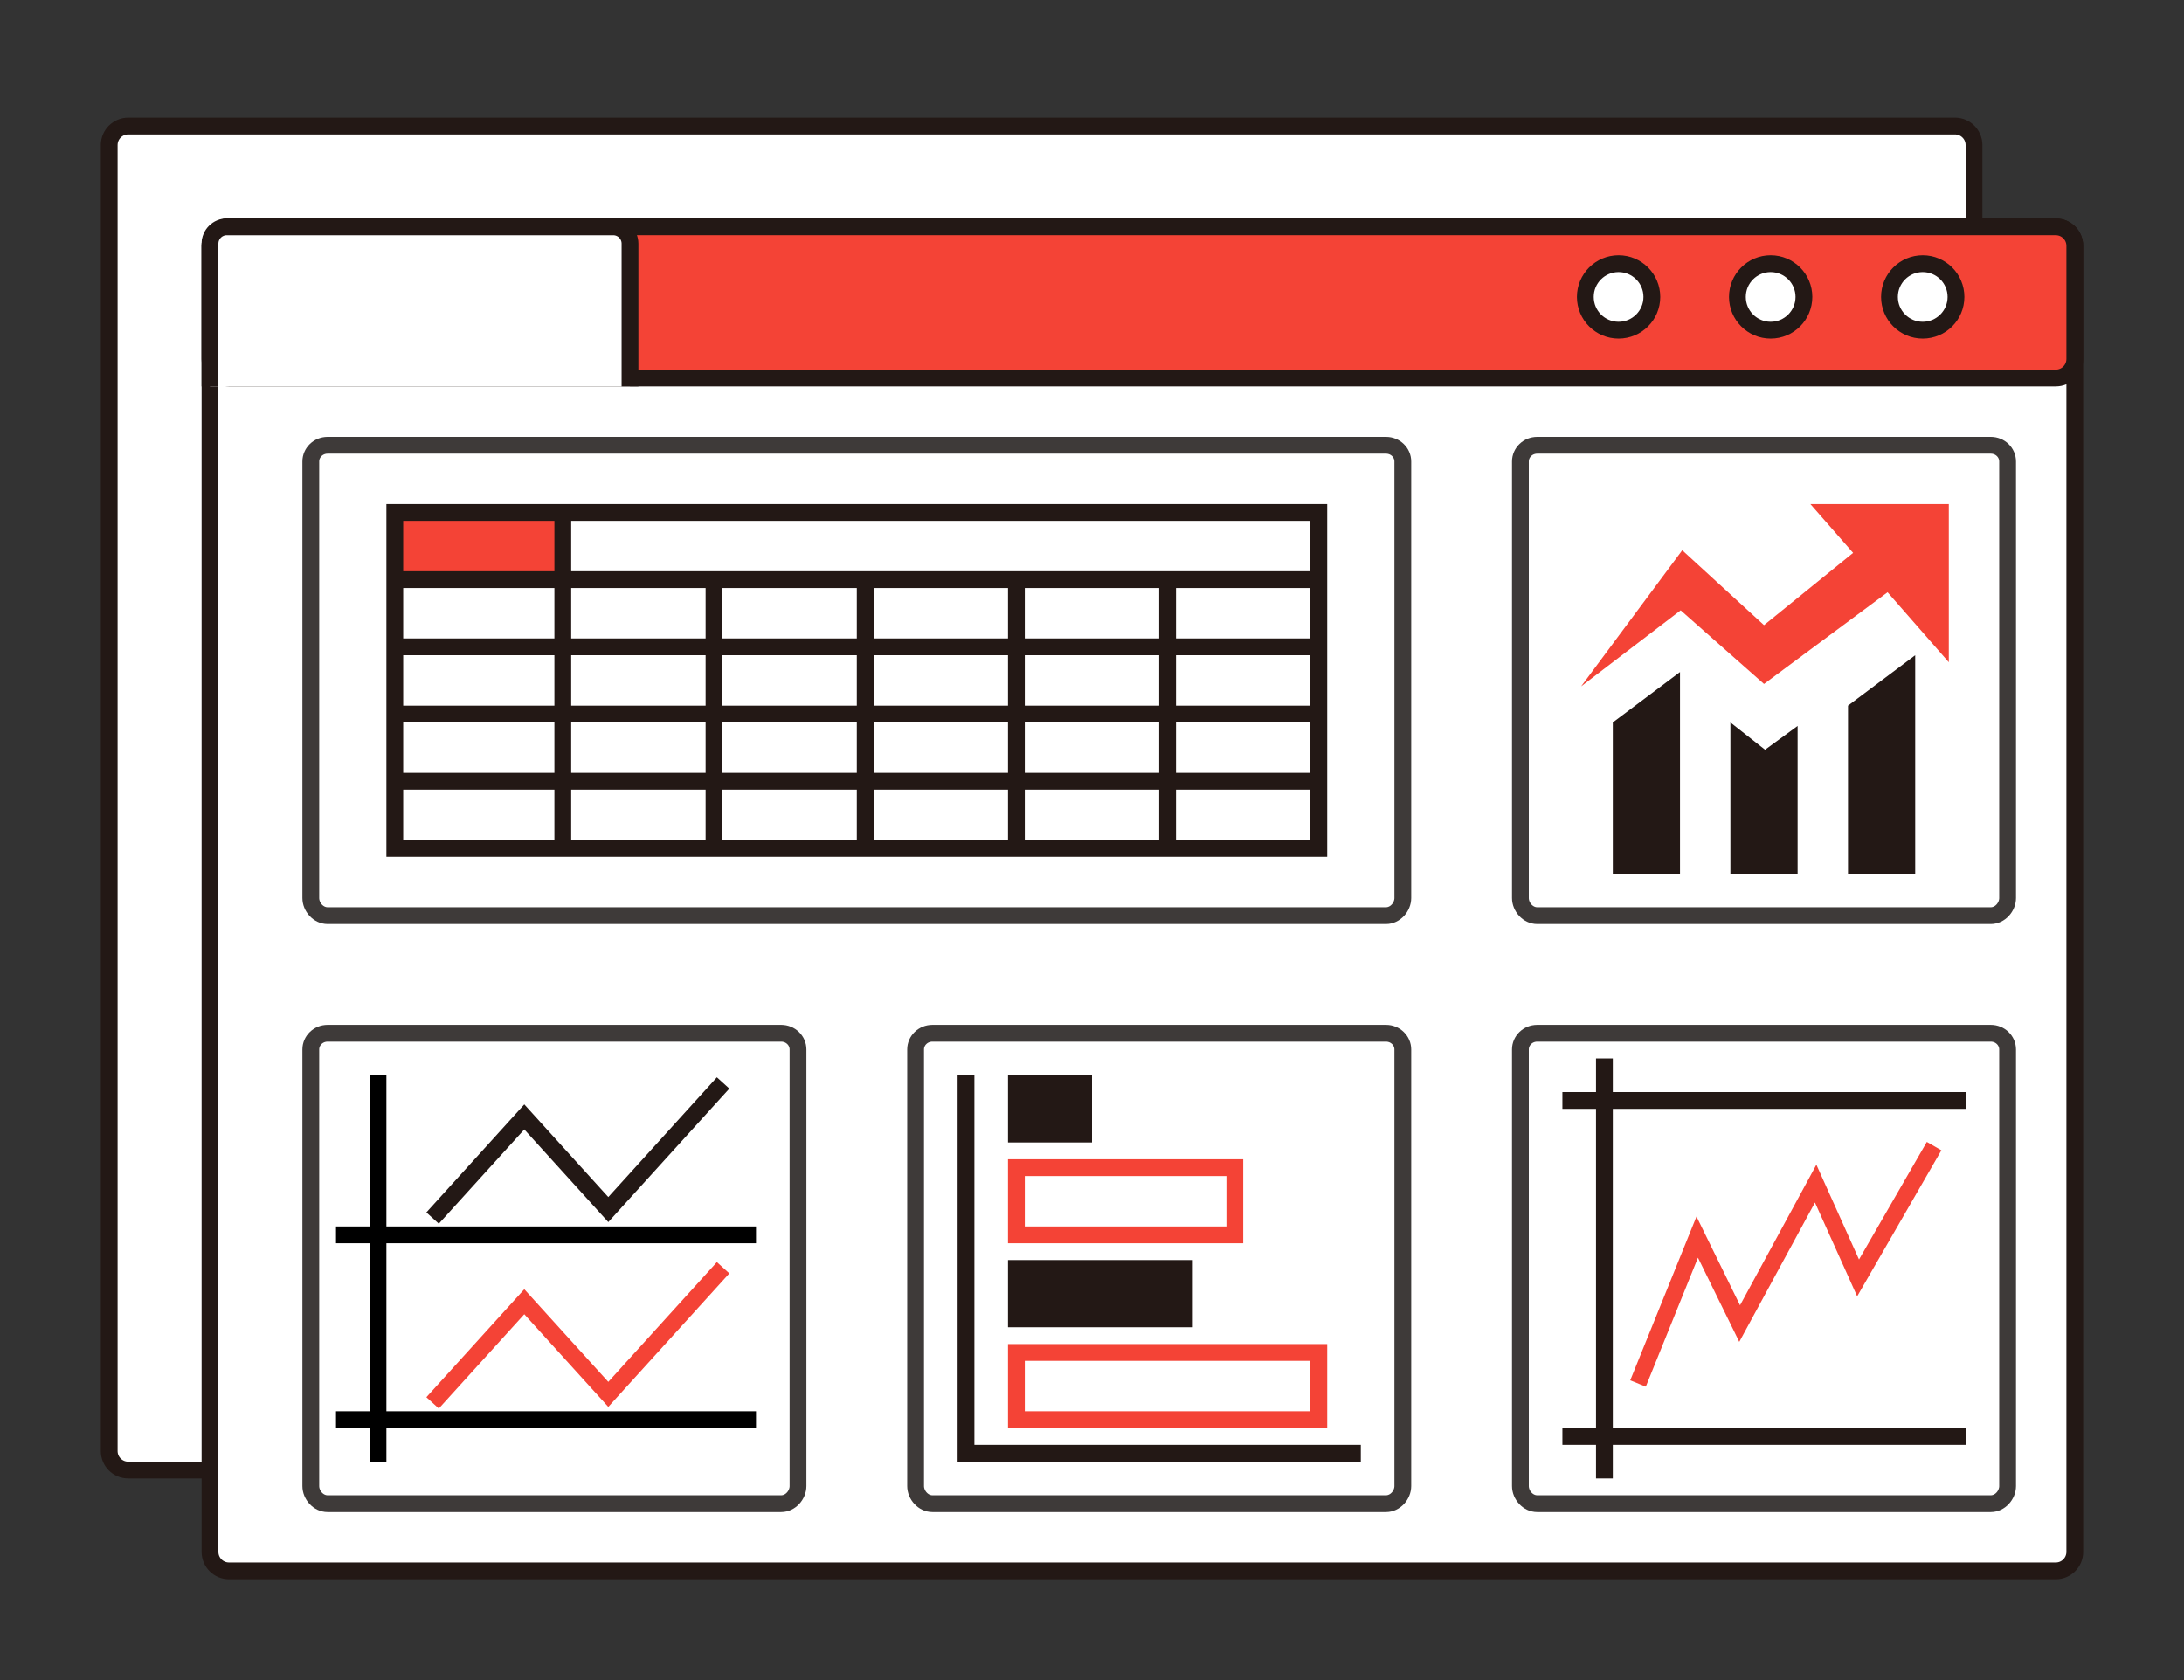 <?xml version="1.0" encoding="utf-8"?>
<!-- Generator: Adobe Illustrator 16.0.0, SVG Export Plug-In . SVG Version: 6.00 Build 0)  -->
<!DOCTYPE svg PUBLIC "-//W3C//DTD SVG 1.1//EN" "http://www.w3.org/Graphics/SVG/1.1/DTD/svg11.dtd">
<svg version="1.1" xmlns="http://www.w3.org/2000/svg" xmlns:xlink="http://www.w3.org/1999/xlink" x="0px" y="0px" width="130px"
	 height="100px" viewBox="0 0 130 100" style="enable-background:new 0 0 130 100;" xml:space="preserve">
<rect x="0" y="0" width="130" height="100" fill="#333333" stroke="none"/>
<g id="參考">
</g>
<g id="背景">
</g>
<g id="瀏覽器">
	<path style="fill:#FFFFFF;stroke:#231815;stroke-miterlimit:10;" d="M117.5,86.368c0,0.625-0.507,1.132-1.132,1.132H7.632
		c-0.625,0-1.132-0.507-1.132-1.132V8.632C6.5,8.007,7.007,7.5,7.632,7.5h108.736c0.625,0,1.132,0.507,1.132,1.132V86.368z"/>
	<g>
		<path style="fill:#FFFFFF;stroke:#231815;stroke-miterlimit:10;" d="M123.5,92.368c0,0.625-0.507,1.132-1.132,1.132H13.632
			c-0.625,0-1.132-0.507-1.132-1.132V14.632c0-0.625,0.507-1.132,1.132-1.132h108.736c0.625,0,1.132,0.507,1.132,1.132V92.368z"/>
		<path style="fill:#F44336;stroke:#231815;stroke-miterlimit:10;" d="M123.5,21.368c0,0.625-0.507,1.132-1.132,1.132H13.632
			c-0.625,0-1.132-0.507-1.132-1.132v-6.736c0-0.625,0.507-1.132,1.132-1.132h108.736c0.625,0,1.132,0.507,1.132,1.132V21.368z"/>
		<circle style="fill:#FFFFFF;stroke:#231815;stroke-miterlimit:10;" cx="114.448" cy="17.673" r="1.98"/>
		<circle style="fill:#FFFFFF;stroke:#231815;stroke-miterlimit:10;" cx="105.396" cy="17.673" r="1.98"/>
		<circle style="fill:#FFFFFF;stroke:#231815;stroke-miterlimit:10;" cx="96.344" cy="17.673" r="1.98"/>
	</g>
	<path style="fill:#FFFFFF;stroke:#231815;stroke-miterlimit:10;" d="M12.5,23v-8.5c0-0.552,0.448-1,1-1h23c0.552,0,1,0.448,1,1V23"
		/>
</g>
<g id="框格">
	<g>
		<path style="fill:#FFFFFF;stroke:#3E3A39;stroke-miterlimit:10;" d="M83.5,53.452c0,0.533-0.447,1.048-1,1.048h-63
			c-0.553,0-1-0.515-1-1.048V27.465c0-0.533,0.447-0.965,1-0.965h63c0.553,0,1,0.432,1,0.965V53.452z"/>
	</g>
	<g>
		<path style="fill:#FFFFFF;stroke:#3E3A39;stroke-miterlimit:10;" d="M119.5,53.452c0,0.533-0.447,1.048-1,1.048h-27
			c-0.553,0-1-0.515-1-1.048V27.465c0-0.533,0.447-0.965,1-0.965h27c0.553,0,1,0.432,1,0.965V53.452z"/>
	</g>
	<g>
		<path style="fill:#FFFFFF;stroke:#3E3A39;stroke-miterlimit:10;" d="M119.5,88.452c0,0.533-0.447,1.048-1,1.048h-27
			c-0.553,0-1-0.515-1-1.048V62.465c0-0.533,0.447-0.965,1-0.965h27c0.553,0,1,0.432,1,0.965V88.452z"/>
	</g>
	<g>
		<path style="fill:#FFFFFF;stroke:#3E3A39;stroke-miterlimit:10;" d="M47.5,88.452c0,0.533-0.447,1.048-1,1.048h-27
			c-0.553,0-1-0.515-1-1.048V62.465c0-0.533,0.447-0.965,1-0.965h27c0.553,0,1,0.432,1,0.965V88.452z"/>
	</g>
	<g>
		<path style="fill:#FFFFFF;stroke:#3E3A39;stroke-miterlimit:10;" d="M83.5,88.452c0,0.533-0.447,1.048-1,1.048h-27
			c-0.553,0-1-0.515-1-1.048V62.465c0-0.533,0.447-0.965,1-0.965h27c0.553,0,1,0.432,1,0.965V88.452z"/>
	</g>
</g>
<g id="元件">
	<rect x="60" y="64" style="fill:#231815;" width="5" height="4"/>
	<rect x="60.5" y="69.5" style="fill:none;stroke:#F44336;stroke-miterlimit:10;" width="13" height="4"/>
	<rect x="60.5" y="80.5" style="fill:none;stroke:#F44336;stroke-miterlimit:10;" width="18" height="4"/>
	<rect x="60" y="75" style="fill:#231815;" width="11" height="4"/>
	<polyline style="fill:none;stroke:#231815;stroke-miterlimit:10;" points="57.5,64 57.5,86.5 81,86.5 	"/>
	<line style="fill:none;stroke:#231815;stroke-miterlimit:10;" x1="93" y1="85.5" x2="117" y2="85.5"/>
	<line style="fill:none;stroke:#231815;stroke-miterlimit:10;" x1="93" y1="65.5" x2="117" y2="65.5"/>
	<line style="fill:none;stroke:#231815;stroke-miterlimit:10;" x1="95.5" y1="63" x2="95.5" y2="88"/>
	<g>
		<polyline style="fill:none;stroke:#F44336;stroke-miterlimit:10;" points="97.5,82.347 101.025,73.633 103.55,78.78 
			108.075,70.449 110.6,76.063 115.125,68.218 		"/>
	</g>
	<rect x="23" y="30" style="fill:#231815;" width="56" height="21"/>
	<rect x="24" y="31" style="fill:#F44336;" width="9" height="3"/>
	<rect x="34" y="31" style="fill:#FFFFFF;" width="44" height="3"/>
	<rect x="24" y="35" style="fill:#FFFFFF;" width="9" height="3"/>
	<rect x="24" y="39" style="fill:#FFFFFF;" width="9" height="3"/>
	<rect x="24" y="43" style="fill:#FFFFFF;" width="9" height="3"/>
	<rect x="24" y="47" style="fill:#FFFFFF;" width="9" height="3"/>
	<rect x="34" y="35" style="fill:#FFFFFF;" width="8" height="3"/>
	<rect x="34" y="39" style="fill:#FFFFFF;" width="8" height="3"/>
	<rect x="34" y="43" style="fill:#FFFFFF;" width="8" height="3"/>
	<rect x="34" y="47" style="fill:#FFFFFF;" width="8" height="3"/>
	<rect x="43" y="35" style="fill:#FFFFFF;" width="8" height="3"/>
	<rect x="43" y="39" style="fill:#FFFFFF;" width="8" height="3"/>
	<rect x="43" y="43" style="fill:#FFFFFF;" width="8" height="3"/>
	<rect x="43" y="47" style="fill:#FFFFFF;" width="8" height="3"/>
	<rect x="52" y="35" style="fill:#FFFFFF;" width="8" height="3"/>
	<rect x="52" y="39" style="fill:#FFFFFF;" width="8" height="3"/>
	<rect x="52" y="43" style="fill:#FFFFFF;" width="8" height="3"/>
	<rect x="52" y="47" style="fill:#FFFFFF;" width="8" height="3"/>
	<rect x="61" y="35" style="fill:#FFFFFF;" width="8" height="3"/>
	<rect x="61" y="39" style="fill:#FFFFFF;" width="8" height="3"/>
	<rect x="61" y="43" style="fill:#FFFFFF;" width="8" height="3"/>
	<rect x="61" y="47" style="fill:#FFFFFF;" width="8" height="3"/>
	<rect x="70" y="35" style="fill:#FFFFFF;" width="8" height="3"/>
	<rect x="70" y="39" style="fill:#FFFFFF;" width="8" height="3"/>
	<rect x="70" y="43" style="fill:#FFFFFF;" width="8" height="3"/>
	<rect x="70" y="47" style="fill:#FFFFFF;" width="8" height="3"/>
	<line style="fill:none;stroke:#000000;stroke-miterlimit:10;" x1="20" y1="84.5" x2="45" y2="84.5"/>
	<line style="fill:none;stroke:#000000;stroke-miterlimit:10;" x1="20" y1="73.5" x2="45" y2="73.5"/>
	<line style="fill:none;stroke:#000000;stroke-miterlimit:10;" x1="22.5" y1="64" x2="22.5" y2="87"/>
	<polyline style="fill:none;stroke:#231815;stroke-miterlimit:10;" points="25.75,72.5 31.208,66.48 36.208,71.995 43.042,64.458 	
		"/>
	<polyline style="fill:none;stroke:#F44336;stroke-miterlimit:10;" points="25.75,83.5 31.208,77.48 36.208,82.995 43.042,75.458 	
		"/>
	<g>
		<polygon style="fill:#F44336;" points="114,34.031 105,40.71 100.039,36.326 94.113,40.855 100.133,32.75 105,37.209 112,31.531 
					"/>
		<polygon style="fill:#F44336;" points="107.76,30 116,30 116,39.417 		"/>
		<polygon style="fill:#231815;" points="100,40 96,43 96,52 100,52 		"/>
		<polygon style="fill:#231815;" points="107,43.209 105.063,44.625 103,43 103,52 107,52 		"/>
		<polygon style="fill:#231815;" points="114,39 110,42 110,52 114,52 		"/>
	</g>
</g>
</svg>
